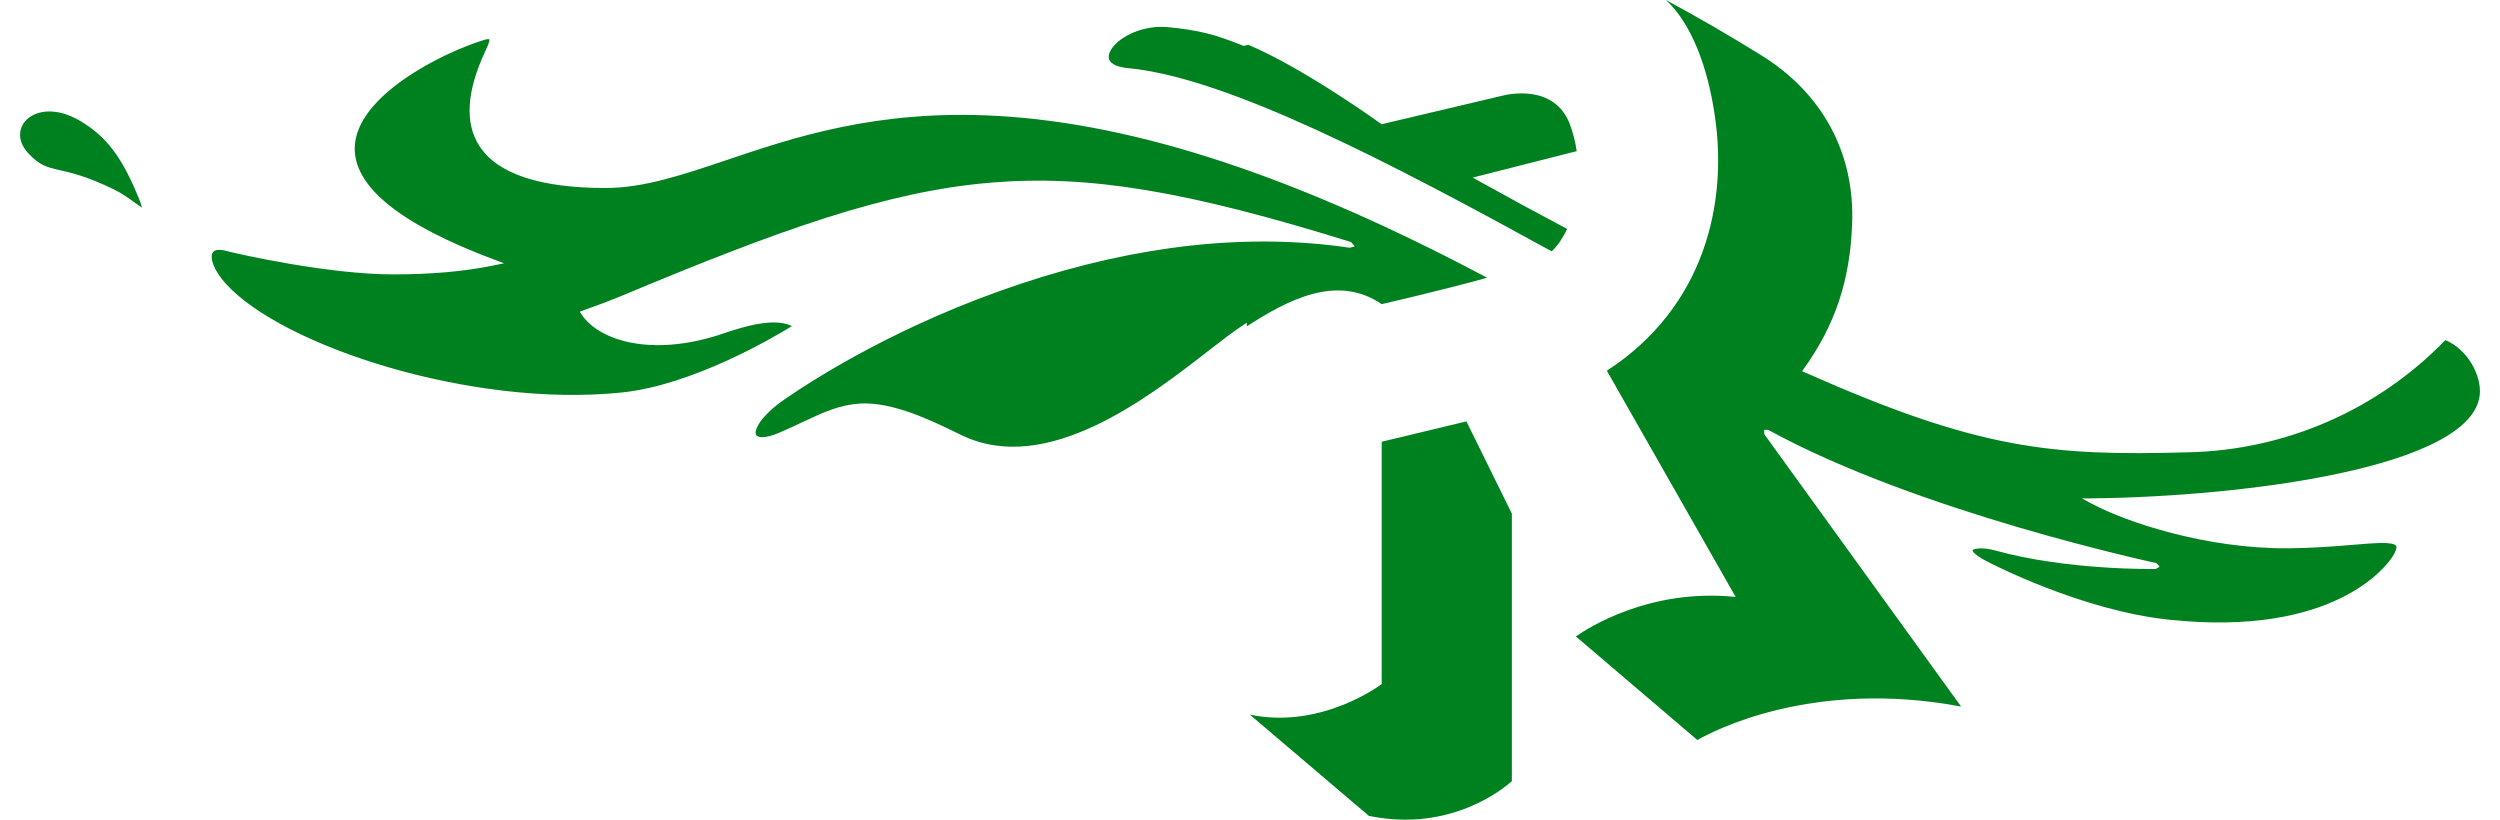 <svg width="122" height="40" viewBox="0 0 122 40" fill="none" xmlns="http://www.w3.org/2000/svg">
<path fill-rule="evenodd" clip-rule="evenodd" d="M3.941 5.917C2.685 5.163 1.646 5.4 1.209 5.94C0.847 6.391 0.917 6.985 1.393 7.493C1.954 8.084 2.289 8.161 2.904 8.3C3.471 8.428 4.244 8.603 5.572 9.25C5.959 9.439 6.308 9.692 6.586 9.893C6.704 9.977 6.839 10.075 6.934 10.132C6.881 9.945 6.814 9.761 6.736 9.583C5.927 7.635 5.196 6.673 3.941 5.917ZM71.562 20.564L67.427 21.558V33.38C67.427 33.38 64.515 35.61 60.992 34.874L66.8 39.814C70.808 40.646 73.425 38.438 73.779 38.119V25.066L71.562 20.564ZM119.334 16.595C116.032 20.009 111.515 21.978 106.767 22.073C100.132 22.255 96.589 21.952 88.105 18.186L87.941 18.115L88.043 17.971C89.556 15.853 90.281 13.686 90.383 10.945C90.524 7.468 88.934 4.534 85.92 2.679C84.406 1.739 82.865 0.846 81.297 0C82.516 1.128 83.348 3.219 83.703 5.785C84.279 9.883 83.231 14.957 78.415 18.092L84.701 29.131C80.529 28.7 77.515 30.63 76.902 31.058L82.833 36.114C83.539 35.704 88.415 33.107 95.703 34.48L86.1 21.193L86.091 20.979H86.291C93.582 24.98 105.119 27.454 105.229 27.477L105.395 27.65L105.204 27.766C105.156 27.771 100.863 27.837 97.375 26.866C96.717 26.679 96.284 26.786 96.257 26.852C96.257 26.857 96.263 27.026 96.922 27.374C97.106 27.472 101.547 29.787 105.842 30.24C113.932 31.104 116.475 27.593 116.737 27.192C116.974 26.828 116.958 26.689 116.93 26.641C116.8 26.422 115.875 26.499 114.811 26.588C113.957 26.659 112.891 26.748 111.674 26.757C107.664 26.789 103.75 25.476 102.096 24.59L101.597 24.324L102.164 24.319C109.53 24.23 120.628 22.82 121.011 19.273C121.109 18.357 120.446 17.065 119.334 16.595ZM60.623 15.894L60.844 15.75V15.926C62.836 14.641 65.233 13.353 67.429 14.841C67.429 14.841 70.258 14.194 72.573 13.554C63.282 8.621 55.454 6.033 48.644 5.655C42.811 5.329 38.735 6.705 35.461 7.81C33.29 8.541 31.417 9.175 29.529 9.175C26.323 9.17 24.252 8.473 23.382 7.104C22.675 5.994 22.773 4.452 23.671 2.52L23.705 2.451C23.883 2.076 23.894 1.953 23.876 1.918C23.876 1.918 23.826 1.886 23.628 1.948C21.602 2.565 17.392 4.655 17.312 7.179C17.251 9.111 19.545 10.959 24.127 12.672L24.596 12.848L24.106 12.95C22.682 13.246 21.069 13.39 19.176 13.39C16.036 13.387 11.687 12.417 11.017 12.239C10.828 12.189 10.495 12.134 10.379 12.328C10.231 12.57 10.407 13.173 11.031 13.857C13.769 16.876 22.994 19.915 30.34 19.154C33.776 18.799 37.708 16.495 38.649 15.912C37.737 15.47 36.22 15.964 35.284 16.279C35.079 16.345 34.903 16.406 34.76 16.445C31.522 17.375 29.187 16.536 28.396 15.367L28.291 15.21L28.467 15.146C29.203 14.887 29.784 14.666 30.301 14.451C38.088 11.191 43.267 9.343 48.325 8.915C53.087 8.514 57.86 9.3 65.934 11.813L66.112 12.027L65.859 12.089C60.926 11.362 55.536 11.948 49.831 13.841C43.967 15.787 39.788 18.45 38.266 19.503C37.125 20.298 36.776 20.995 36.897 21.223C36.979 21.373 37.355 21.4 37.997 21.129C38.467 20.929 38.877 20.737 39.237 20.564C40.198 20.116 40.959 19.758 41.962 19.694C43.552 19.594 45.47 20.532 46.618 21.088L46.951 21.248C51.102 23.237 56.051 19.389 59.004 17.094C59.644 16.602 60.188 16.176 60.623 15.894ZM72.191 8.845L71.872 8.667L72.22 8.576L76.939 7.377H76.943C76.878 6.917 76.763 6.466 76.599 6.031C75.838 4.122 73.676 4.584 73.341 4.664L67.424 6.063C67.424 6.063 63.697 3.361 60.917 2.185L60.733 2.231L60.685 2.24L60.644 2.221C59.236 1.661 58.495 1.476 57.035 1.328C55.8 1.203 54.688 1.763 54.267 2.351C54.18 2.479 54.041 2.718 54.139 2.925C54.233 3.135 54.549 3.276 55.03 3.322C59.913 3.777 67.91 7.976 75.681 12.242L75.729 12.262C76.032 11.97 76.278 11.595 76.478 11.171C75.04 10.412 73.611 9.637 72.191 8.845Z" fill="#00811F"/>
</svg>
